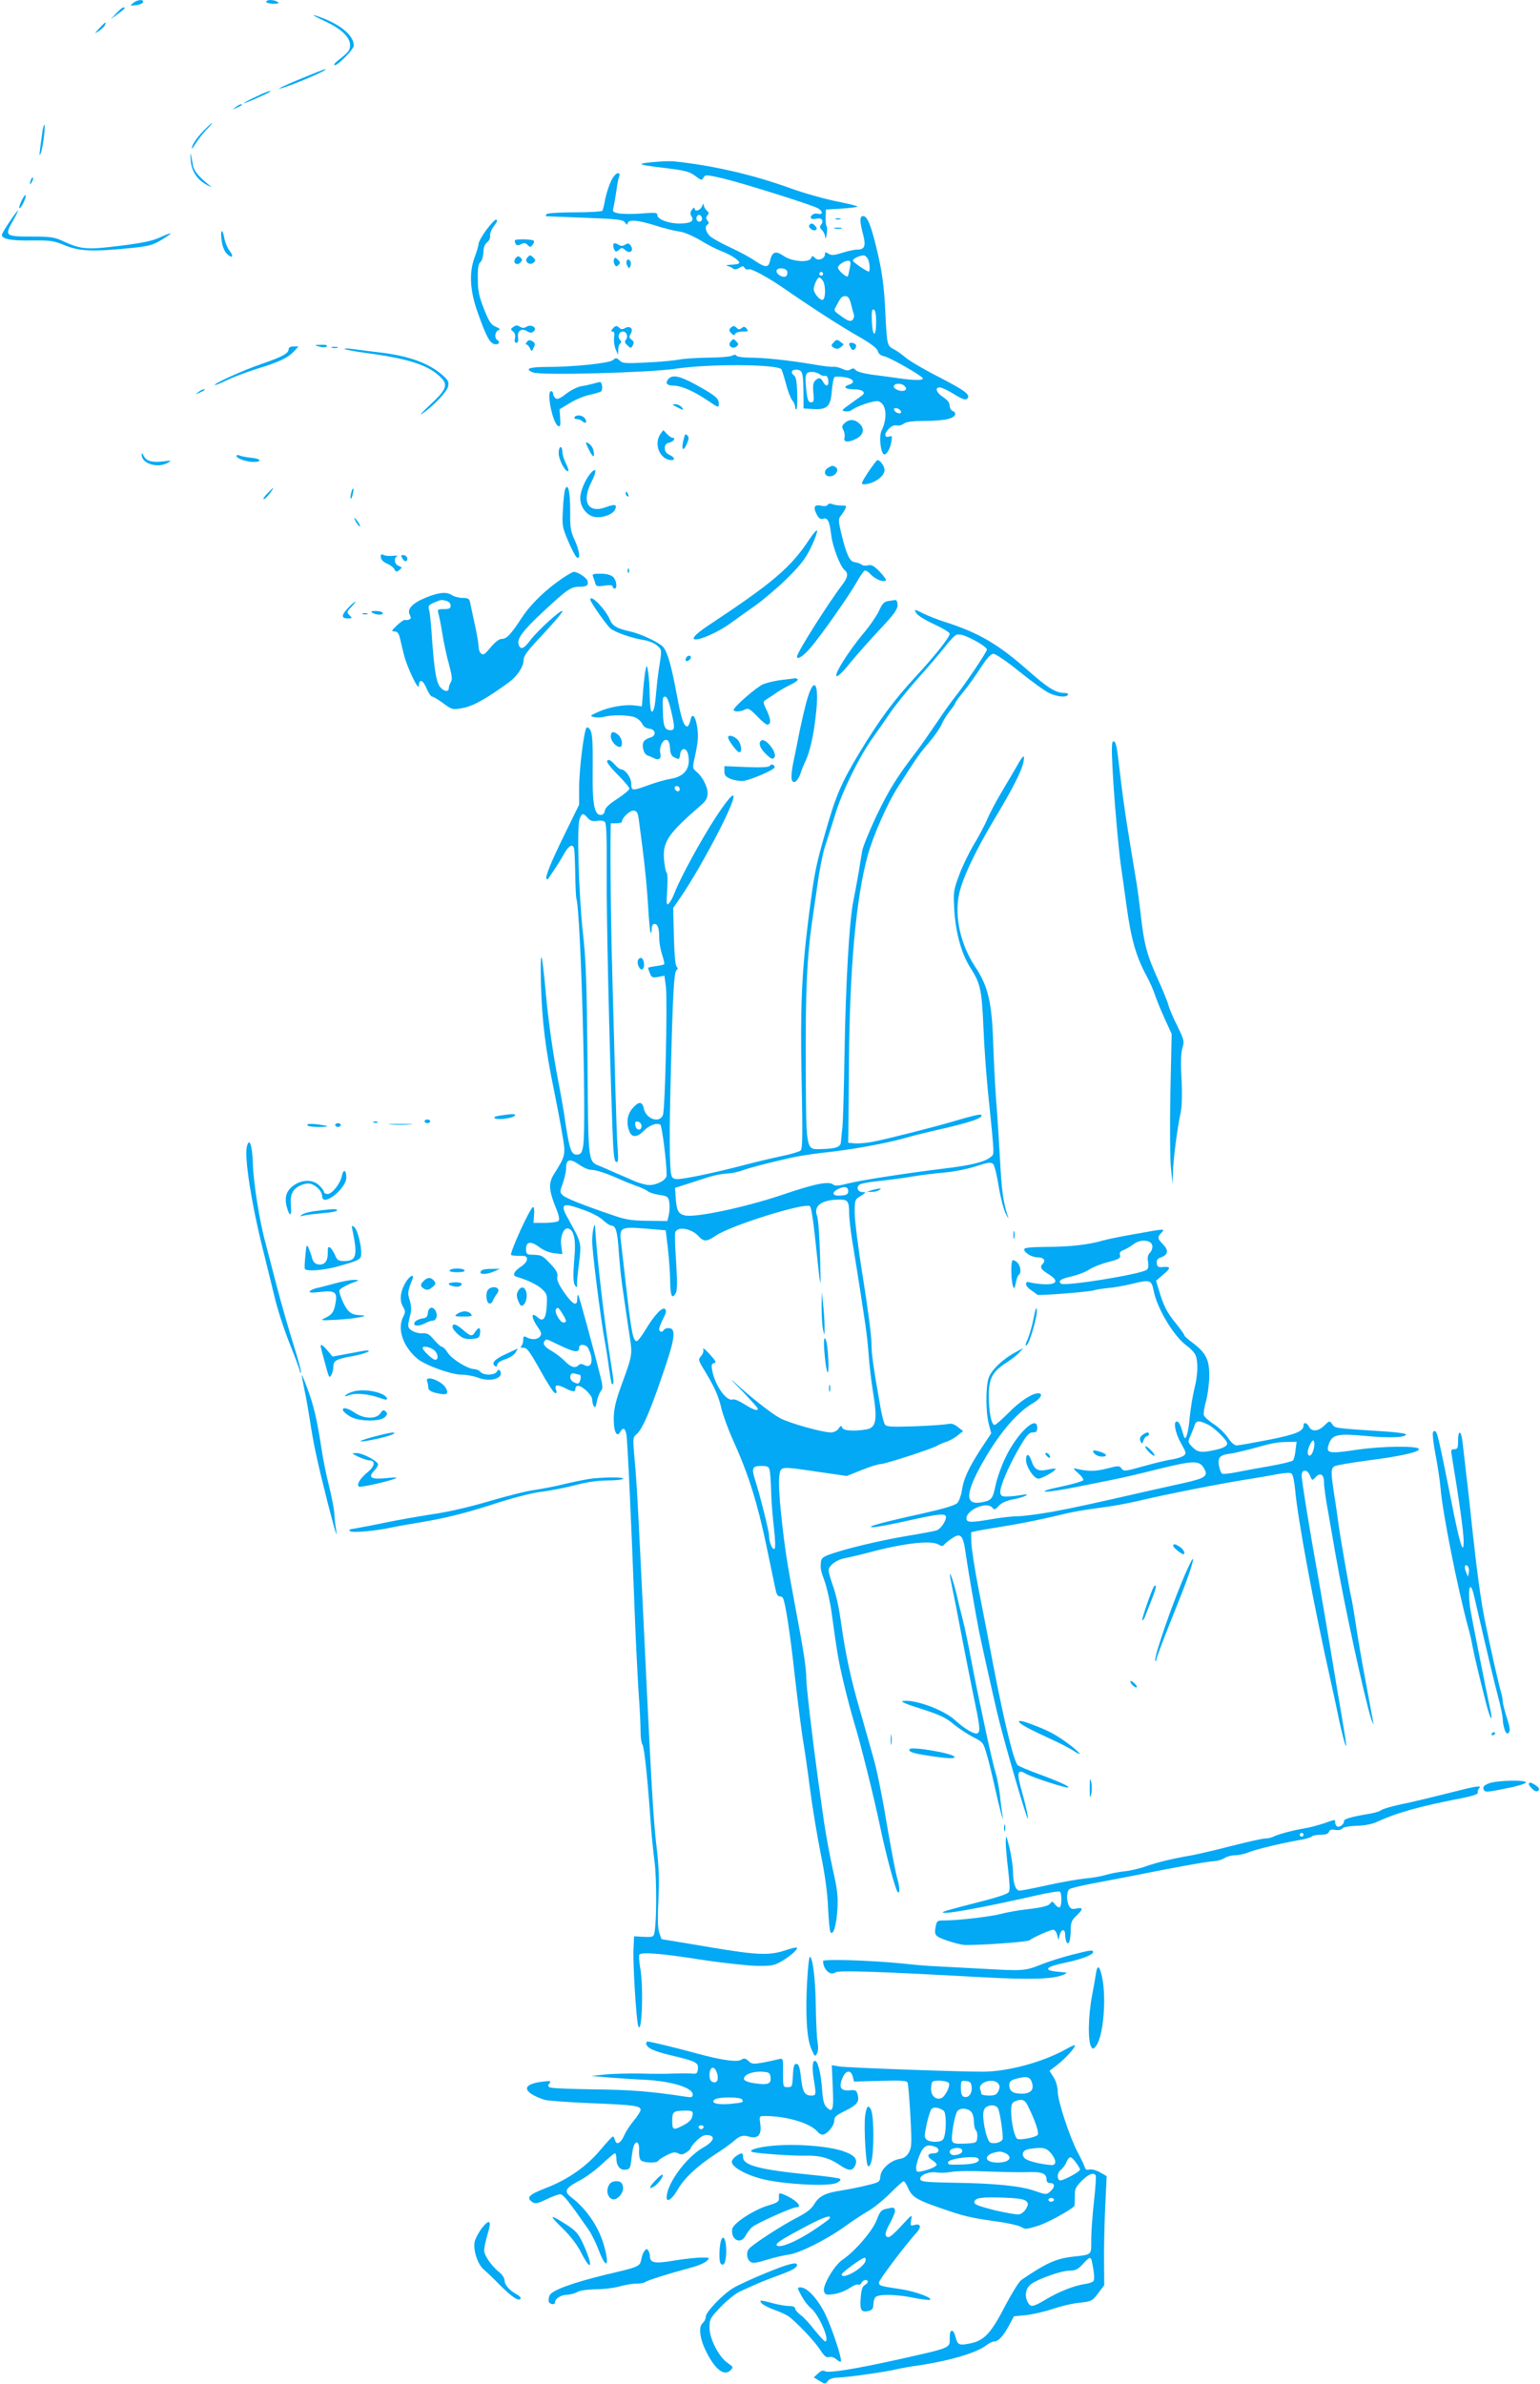 <?xml version="1.0" standalone="no"?>
<!DOCTYPE svg PUBLIC "-//W3C//DTD SVG 20010904//EN"
 "http://www.w3.org/TR/2001/REC-SVG-20010904/DTD/svg10.dtd">
<svg version="1.0" xmlns="http://www.w3.org/2000/svg"
 width="827pt" height="1280pt" viewBox="0 0 827 1280"
 preserveAspectRatio="xMidYMid meet">
<g transform="translate(0,1280) scale(0.1,-0.1)"
fill="#03a9f4" stroke="none">
<path d="M715 12784 c-19 -15 -18 -15 14 -12 19 2 36 9 39 16 5 17 -29 15 -53
-4z"/>
<path d="M1430 12790 c0 -5 17 -10 38 -10 27 0 33 3 22 10 -20 13 -60 13 -60
0z"/>
<path d="M624 12728 l-29 -31 38 28 c38 28 44 35 29 35 -5 0 -21 -14 -38 -32z"/>
<path d="M1745 12686 c87 -40 135 -86 135 -128 0 -29 -7 -37 -70 -87 -14 -11
-19 -20 -12 -21 18 0 102 86 102 105 0 50 -62 106 -160 145 -77 30 -74 23 5
-14z"/>
<path d="M534 12649 c-29 -32 -29 -32 -2 -15 14 10 29 24 32 32 8 20 3 18 -30
-17z"/>
<path d="M1605 12373 c-71 -29 -119 -52 -105 -49 50 9 282 108 245 104 -5 0
-68 -25 -140 -55z"/>
<path d="M1373 12280 c-35 -16 -63 -31 -63 -34 0 -4 128 51 139 61 15 12 -23
-1 -76 -27z"/>
<path d="M1264 12224 c-18 -14 -18 -14 6 -3 31 14 36 19 24 19 -6 0 -19 -7
-30 -16z"/>
<path d="M1093 12098 c-39 -41 -63 -77 -63 -95 0 -4 9 8 21 27 12 19 37 52 57
73 20 20 34 37 31 37 -3 0 -23 -19 -46 -42z"/>
<path d="M227 12088 c-17 -124 -18 -133 -8 -110 11 25 27 152 19 152 -3 0 -8
-19 -11 -42z"/>
<path d="M1024 11943 c3 -60 33 -107 87 -136 25 -13 29 -14 14 -2 -57 45 -85
79 -89 108 -12 73 -15 79 -12 30z"/>
<path d="M3550 11933 c-141 -10 -139 -16 6 -33 124 -15 146 -21 177 -44 33
-25 36 -26 45 -9 10 16 15 16 109 -6 107 -26 448 -133 501 -157 33 -16 34 -40
1 -31 -19 5 -44 -15 -32 -26 3 -4 16 -4 28 -1 27 7 41 -11 25 -31 -9 -11 -9
-18 4 -30 9 -9 17 -26 17 -38 1 -13 4 -8 8 13 4 19 4 40 0 45 -4 6 -6 28 -5
50 l1 40 82 5 c45 3 84 7 87 11 3 3 -47 15 -112 28 -64 13 -178 45 -252 72
-200 72 -414 121 -615 142 -16 2 -50 2 -75 0z"/>
<path d="M3281 11827 c-11 -23 -25 -67 -31 -96 -5 -29 -12 -57 -15 -62 -4 -5
-71 -9 -150 -9 -85 0 -146 -4 -150 -10 -3 -5 -5 -10 -3 -11 2 0 95 -4 207 -8
181 -7 206 -10 218 -26 7 -11 13 -14 13 -7 0 25 49 22 141 -6 51 -17 113 -32
137 -35 25 -3 70 -22 111 -46 37 -23 88 -49 112 -58 51 -19 99 -50 99 -64 0
-5 -19 -10 -42 -10 -24 -1 -34 -4 -23 -6 11 -3 25 -9 32 -15 7 -6 19 -5 33 4
17 11 22 11 29 -1 5 -7 14 -10 20 -7 12 8 106 -43 201 -109 140 -97 295 -197
390 -251 68 -39 100 -64 104 -79 4 -15 16 -24 35 -28 30 -6 195 -100 206 -117
8 -13 -46 -13 -133 0 -37 5 -101 14 -142 19 -42 6 -79 16 -85 24 -7 10 -14 11
-27 4 -12 -8 -24 -7 -45 3 -15 7 -37 12 -47 11 -11 -2 -61 4 -110 13 -131 22
-263 36 -339 36 -36 0 -69 5 -72 10 -4 7 -12 7 -25 0 -10 -5 -67 -10 -127 -10
-59 -1 -128 -5 -153 -10 -25 -5 -104 -13 -175 -16 -117 -6 -133 -5 -148 11
-16 15 -20 16 -35 2 -20 -17 -209 -37 -356 -37 -96 0 -122 -11 -72 -30 44 -16
625 -1 769 21 174 26 535 24 563 -3 3 -4 14 -39 25 -79 10 -40 26 -80 34 -89
8 -9 15 -25 15 -35 0 -10 3 -15 7 -11 4 4 6 43 4 88 -2 63 -6 85 -19 94 -22
17 -5 35 26 28 23 -7 26 -20 27 -153 l0 -54 52 -3 c76 -4 94 14 100 99 3 37
10 70 15 73 5 3 29 3 54 -1 47 -7 60 -29 24 -40 -35 -11 -22 -25 24 -25 48 0
69 -16 44 -34 -9 -6 -38 -27 -64 -46 -44 -31 -47 -35 -26 -38 13 -2 28 1 35 6
25 21 122 53 143 48 44 -11 52 -89 18 -158 -13 -26 -7 -109 10 -125 12 -12 34
21 42 61 6 34 5 38 -9 33 -27 -10 -31 13 -6 39 15 16 31 23 44 20 11 -3 29 2
39 10 14 10 47 14 110 14 50 0 108 5 129 11 38 10 49 32 22 43 -8 3 -15 16
-15 28 0 15 -12 31 -35 46 -37 24 -47 52 -18 52 10 0 44 -16 76 -36 44 -27 62
-33 70 -25 21 21 -5 41 -151 117 -79 40 -159 87 -178 104 -19 16 -48 37 -64
45 -36 18 -37 25 -45 185 -7 156 -18 236 -51 370 -29 118 -48 160 -69 160 -19
0 -19 -29 0 -99 16 -62 9 -81 -33 -81 -14 0 -50 -8 -79 -17 -44 -14 -58 -15
-74 -5 -16 10 -19 10 -19 -3 0 -24 -36 -38 -53 -20 -13 13 -16 13 -21 0 -10
-27 -103 -20 -148 11 -43 30 -62 23 -73 -27 -8 -37 -25 -37 -81 1 -24 17 -83
49 -131 71 -49 22 -98 50 -110 61 -24 23 -30 52 -13 63 8 5 7 11 -1 21 -8 10
-9 17 0 28 9 10 8 16 -4 26 -8 7 -15 20 -16 29 0 11 -3 9 -9 -6 -10 -24 -40
-32 -40 -11 0 6 -6 3 -14 -7 -10 -15 -11 -23 -2 -37 15 -26 -6 -38 -67 -38
-57 0 -117 23 -117 45 0 14 -11 15 -84 9 -46 -4 -101 -3 -121 0 -34 7 -37 9
-30 34 3 15 10 54 15 87 4 33 11 68 15 78 5 12 2 17 -8 17 -8 0 -25 -19 -36
-43z m489 -203 c0 -8 -7 -14 -15 -14 -15 0 -21 21 -9 33 10 9 24 -2 24 -19z
m890 -213 c12 -23 14 -74 3 -69 -30 14 -83 52 -83 59 0 10 35 27 57 28 7 1 17
-8 23 -18z m-96 -48 c-4 -21 -9 -42 -11 -46 -6 -10 -53 32 -53 46 0 14 32 36
53 37 15 0 17 -6 11 -37z m-337 -19 c3 -8 1 -20 -5 -26 -13 -13 -52 7 -52 27
0 20 49 19 57 -1z m193 -14 c0 -5 -4 -10 -10 -10 -5 0 -10 5 -10 10 0 6 5 10
10 10 6 0 10 -4 10 -10z m0 -39 c16 -30 13 -101 -4 -101 -16 0 -46 37 -46 57
0 21 19 63 29 63 6 0 15 -9 21 -19z m150 -123 c6 -24 13 -50 16 -59 2 -9 -2
-21 -9 -28 -11 -8 -23 -4 -56 19 -47 34 -45 30 -28 61 22 43 28 49 47 49 14 0
22 -11 30 -42z m135 -96 c0 -85 -19 -84 -23 1 -2 53 0 68 10 65 9 -3 13 -25
13 -66z m-299 -284 c7 -5 18 -7 25 -6 9 2 15 -8 17 -24 4 -33 -13 -37 -28 -8
-13 24 -23 25 -43 6 -10 -10 -13 -29 -9 -65 4 -42 2 -51 -12 -51 -17 0 -23 19
-29 98 -3 39 0 55 11 61 16 9 50 4 68 -11z m453 -62 c9 -10 9 -16 1 -21 -17
-11 -60 4 -60 20 0 19 44 20 59 1z m-21 -134 c3 -9 -2 -13 -14 -10 -9 1 -19 9
-22 16 -3 9 2 13 14 10 9 -1 19 -9 22 -16z"/>
<path d="M166 11835 c-9 -26 -7 -32 5 -12 6 10 9 21 6 23 -2 3 -7 -2 -11 -11z"/>
<path d="M117 11725 c-10 -21 -16 -40 -13 -42 7 -7 38 56 34 68 -2 6 -11 -6
-21 -26z"/>
<path d="M51 11609 c-23 -34 -41 -65 -41 -70 0 -22 50 -32 158 -30 103 1 119
-1 180 -26 77 -32 153 -35 351 -15 100 10 121 16 168 44 29 17 51 33 49 35 -2
2 -28 -8 -58 -22 -41 -19 -96 -30 -217 -45 -177 -22 -207 -19 -306 27 -43 20
-66 23 -168 23 -139 0 -144 4 -97 85 17 30 29 55 27 55 -3 0 -24 -28 -46 -61z"/>
<path d="M4488 11623 c6 -2 18 -2 25 0 6 3 1 5 -13 5 -14 0 -19 -2 -12 -5z"/>
<path d="M2611 11565 c-22 -31 -41 -64 -41 -73 0 -9 -9 -41 -20 -70 -32 -84
-27 -180 14 -296 48 -136 67 -170 94 -174 22 -3 30 12 12 23 -16 10 -12 45 6
52 12 5 9 9 -14 19 -25 10 -36 27 -63 96 -27 68 -33 97 -33 161 -1 58 3 82 14
90 8 7 15 29 16 51 0 26 7 45 20 55 11 9 18 24 16 35 -2 10 5 31 17 47 23 31
26 39 12 39 -4 0 -27 -25 -50 -55z"/>
<path d="M4346 11591 c-8 -12 21 -34 34 -26 8 5 8 11 -1 21 -13 16 -25 18 -33
5z"/>
<path d="M4483 11573 c9 -2 25 -2 35 0 9 3 1 5 -18 5 -19 0 -27 -2 -17 -5z"/>
<path d="M1190 11510 c4 -32 15 -59 28 -72 29 -29 40 -16 14 17 -11 14 -23 43
-27 65 -10 58 -23 49 -15 -10z"/>
<path d="M2765 11510 c-2 -3 0 -12 4 -19 7 -10 13 -10 29 -2 16 8 24 8 35 -4
13 -13 17 -13 27 1 7 8 10 18 6 22 -9 8 -96 10 -101 2z"/>
<path d="M3295 11491 c-6 -11 4 -41 14 -41 4 0 12 5 19 12 9 9 16 8 30 -5 24
-22 47 -4 30 23 -9 14 -15 16 -30 7 -14 -9 -23 -9 -38 0 -10 7 -22 9 -25 4z"/>
<path d="M2769 11414 c-18 -22 5 -44 25 -24 12 13 12 17 1 27 -10 10 -16 9
-26 -3z"/>
<path d="M2831 11416 c-17 -20 13 -44 34 -26 12 10 12 14 0 26 -17 17 -20 17
-34 0z"/>
<path d="M3297 11407 c-3 -7 -1 -20 4 -28 6 -11 11 -11 21 -1 10 10 9 15 -4
28 -13 13 -16 13 -21 1z"/>
<path d="M3366 11401 c-4 -6 -3 -19 3 -28 9 -17 10 -17 17 0 8 21 -10 45 -20
28z"/>
<path d="M2757 11045 c-16 -11 -16 -14 -1 -25 10 -9 13 -22 9 -37 -3 -15 -1
-23 8 -23 9 0 12 9 9 30 -5 35 19 50 50 31 15 -9 23 -9 34 0 22 18 -13 41 -38
25 -13 -8 -23 -8 -36 0 -14 9 -22 9 -35 -1z"/>
<path d="M3290 11035 c-10 -12 -10 -15 0 -15 9 0 11 -10 8 -32 -3 -18 1 -46 8
-63 l13 -30 1 27 c0 15 5 30 10 33 8 5 7 11 -1 21 -14 17 -5 44 16 44 20 0 30
-27 16 -44 -8 -10 -6 -17 8 -30 18 -17 20 -17 29 0 8 14 6 21 -6 30 -14 10
-15 16 -5 32 16 27 -2 45 -30 31 -13 -8 -22 -8 -30 0 -15 15 -22 14 -37 -4z"/>
<path d="M3923 11039 c-9 -9 -8 -16 4 -28 12 -12 17 -13 21 -3 2 6 20 12 39
12 31 0 34 2 23 15 -10 12 -16 13 -27 4 -10 -9 -17 -9 -25 -1 -15 15 -21 15
-35 1z"/>
<path d="M2830 10965 c-7 -8 -8 -15 -3 -15 6 0 14 -9 19 -20 9 -19 9 -19 20 4
9 19 8 25 -7 34 -13 8 -20 8 -29 -3z"/>
<path d="M3923 10965 c-18 -20 11 -43 32 -25 12 10 12 14 0 26 -16 17 -17 17
-32 -1z"/>
<path d="M4477 10962 c-15 -16 -15 -19 1 -29 14 -8 23 -7 37 3 10 8 17 15 14
17 -2 1 -11 8 -20 15 -13 10 -19 9 -32 -6z"/>
<path d="M4560 10953 c0 -5 5 -15 10 -23 7 -11 12 -12 21 -3 6 6 8 16 5 22 -8
12 -36 15 -36 4z"/>
<path d="M1715 10939 c18 -5 33 -5 39 1 7 7 -4 10 -29 9 -40 -1 -40 -1 -10
-10z"/>
<path d="M1550 10925 c0 -22 -35 -41 -146 -79 -102 -35 -258 -106 -250 -113 2
-2 30 9 62 25 33 16 106 44 164 62 123 38 166 59 199 94 l24 26 -26 0 c-17 0
-27 -5 -27 -15z"/>
<path d="M1783 10933 c9 -2 23 -2 30 0 6 3 -1 5 -18 5 -16 0 -22 -2 -12 -5z"/>
<path d="M1851 10926 c3 -3 55 -13 115 -21 230 -31 335 -65 401 -131 40 -40
31 -65 -54 -144 -43 -40 -64 -63 -47 -52 59 40 133 117 140 146 6 26 2 34 -32
64 -74 64 -183 103 -344 121 -47 6 -107 13 -135 17 -27 4 -47 4 -44 0z"/>
<path d="M3592 10768 c-22 -22 -13 -38 22 -38 44 0 110 -29 186 -80 59 -40 60
-41 60 -16 0 28 -20 44 -131 105 -78 42 -116 50 -137 29z"/>
<path d="M3185 10740 c-16 -4 -46 -11 -66 -14 -20 -4 -56 -22 -80 -41 -32 -25
-47 -31 -56 -23 -7 6 -13 17 -13 24 0 8 -4 14 -10 14 -28 0 9 -178 39 -188 10
-3 12 8 9 44 l-3 47 55 33 c30 19 77 38 105 44 27 6 55 14 62 18 12 8 7 53 -6
51 -3 0 -19 -4 -36 -9z"/>
<path d="M1064 10694 c-18 -14 -18 -14 6 -3 31 14 36 19 24 19 -6 0 -19 -7
-30 -16z"/>
<path d="M3634 10615 c36 -19 42 -19 26 0 -7 8 -22 15 -34 15 -18 0 -17 -2 8
-15z"/>
<path d="M3085 10560 c-3 -5 2 -10 12 -10 11 0 24 -5 31 -12 17 -17 28 -2 12
17 -14 17 -46 20 -55 5z"/>
<path d="M4540 10532 c-19 -16 -21 -21 -11 -41 7 -12 9 -31 6 -41 -8 -25 22
-27 64 -5 35 18 45 49 23 74 -26 29 -56 34 -82 13z"/>
<path d="M3546 10469 c-37 -54 -1 -139 60 -139 22 0 16 16 -11 28 -17 8 -25
20 -25 36 0 17 7 26 25 30 24 6 36 26 15 26 -5 0 -18 9 -29 21 l-19 20 -16
-22z"/>
<path d="M3676 10459 c-21 -67 -10 -97 14 -38 10 22 10 33 2 41 -8 8 -13 8
-16 -3z"/>
<path d="M3163 10385 c22 -45 34 -45 23 0 -3 13 -15 29 -26 35 -18 10 -18 8 3
-35z"/>
<path d="M3000 10368 c0 -35 33 -98 50 -98 6 0 1 18 -10 40 -11 21 -20 51 -20
65 0 14 -4 25 -10 25 -5 0 -10 -15 -10 -32z"/>
<path d="M761 10359 c-2 -47 85 -75 139 -44 24 14 23 14 -22 8 -61 -7 -92 1
-106 29 -7 16 -11 18 -11 7z"/>
<path d="M1270 10352 c0 -13 54 -32 91 -32 48 0 41 18 -9 22 -26 3 -55 8 -64
12 -11 5 -18 4 -18 -2z"/>
<path d="M4662 10265 c-37 -57 -40 -65 -23 -65 50 0 111 42 111 76 0 21 -23
54 -38 54 -4 0 -26 -30 -50 -65z"/>
<path d="M4448 10289 c-34 -19 -16 -56 21 -44 24 7 36 36 19 47 -16 10 -19 10
-40 -3z"/>
<path d="M3177 10265 c-29 -29 -60 -97 -61 -137 -1 -44 28 -88 68 -101 37 -12
102 7 117 34 16 31 3 35 -48 16 -94 -35 -131 28 -78 133 29 56 29 83 2 55z"/>
<path d="M3035 10174 c-4 -11 -10 -59 -12 -109 -5 -85 -4 -94 27 -167 18 -43
39 -83 46 -89 23 -19 17 34 -11 94 -21 46 -24 68 -23 154 0 103 -11 154 -27
117z"/>
<path d="M1435 10150 c-16 -16 -24 -30 -19 -30 6 0 20 14 32 30 13 17 21 30
19 30 -2 0 -16 -13 -32 -30z"/>
<path d="M1886 10154 c-4 -14 -5 -28 -3 -31 3 -2 8 8 11 23 4 14 5 28 3 31 -3
2 -8 -8 -11 -23z"/>
<path d="M3360 10151 c0 -6 4 -13 10 -16 6 -3 7 1 4 9 -7 18 -14 21 -14 7z"/>
<path d="M4445 10090 c-4 -7 -18 -9 -35 -5 -36 8 -45 -7 -25 -45 12 -23 21
-29 35 -25 25 8 35 -14 44 -89 7 -61 48 -167 72 -187 20 -16 17 -38 -9 -73
-82 -108 -247 -369 -247 -391 0 -20 35 3 73 48 60 70 206 279 246 349 18 32
37 60 43 64 5 4 21 -5 34 -20 25 -26 69 -44 81 -32 4 3 -11 24 -33 47 -30 31
-44 39 -62 34 -13 -3 -29 -2 -35 4 -7 5 -23 11 -37 13 -28 3 -46 44 -74 162
-14 59 -14 71 -2 85 7 9 18 25 24 37 10 19 8 20 -21 20 -18 0 -39 4 -48 8 -10
4 -20 3 -24 -4z"/>
<path d="M1910 10001 c5 -11 15 -23 21 -27 6 -3 3 5 -6 20 -20 30 -30 35 -15
7z"/>
<path d="M4346 9904 c-98 -149 -193 -231 -541 -461 -77 -51 -101 -81 -60 -75
39 6 121 45 175 84 30 22 93 67 140 100 47 34 124 100 172 148 69 69 95 103
124 163 20 42 34 81 32 88 -2 6 -21 -15 -42 -47z"/>
<path d="M2045 9808 c1 -12 13 -25 32 -33 17 -7 36 -21 41 -31 9 -16 12 -16
27 -4 16 13 15 14 -4 22 -23 8 -28 43 -8 52 6 3 -4 4 -23 2 -19 -2 -42 0 -51
5 -12 6 -15 3 -14 -13z"/>
<path d="M2162 9800 c7 -11 16 -16 21 -11 12 12 0 31 -19 31 -12 0 -12 -3 -2
-20z"/>
<path d="M3371 9734 c0 -11 3 -14 6 -6 3 7 2 16 -1 19 -3 4 -6 -2 -5 -13z"/>
<path d="M3021 9696 c-90 -61 -171 -139 -218 -211 -61 -93 -82 -115 -109 -115
-14 0 -35 -17 -59 -45 -30 -37 -40 -44 -51 -34 -8 6 -14 23 -14 38 0 14 -9 69
-21 121 -11 52 -22 105 -25 118 -4 18 -11 22 -40 22 -19 0 -46 7 -59 16 -29
19 -74 13 -147 -18 -64 -27 -93 -60 -78 -87 8 -17 8 -22 -3 -27 -8 -3 -18 -4
-23 -2 -5 1 -24 -12 -43 -30 -29 -28 -31 -32 -12 -32 15 0 22 -9 29 -37 5 -21
14 -60 21 -87 15 -64 79 -198 80 -169 2 40 21 35 41 -11 10 -25 24 -46 31 -46
6 0 33 -16 60 -36 48 -35 49 -35 105 -25 54 10 128 51 247 138 46 34 80 86 79
122 0 20 23 51 104 136 57 61 104 116 104 123 0 18 -131 -101 -172 -155 -35
-47 -53 -54 -63 -23 -10 31 23 75 136 180 126 117 145 130 191 130 40 0 51 9
42 34 -6 16 -53 46 -72 46 -6 0 -33 -15 -61 -34z m-623 -122 c13 -4 22 -14 22
-25 0 -15 -7 -19 -36 -19 -33 0 -36 -2 -30 -22 4 -13 14 -63 22 -113 8 -49 24
-124 36 -165 15 -57 18 -78 9 -92 -6 -10 -11 -25 -11 -33 0 -21 -24 -19 -45 5
-22 24 -33 91 -45 260 -4 69 -11 137 -15 152 -7 25 -4 30 26 43 40 17 38 16
67 9z"/>
<path d="M3185 9703 c4 -10 10 -26 12 -36 5 -15 12 -17 49 -11 30 4 44 3 44
-5 0 -6 5 -11 10 -11 17 0 11 46 -8 63 -12 11 -36 17 -66 17 -42 0 -47 -2 -41
-17z"/>
<path d="M3170 9581 c0 -13 83 -131 107 -154 24 -21 116 -53 179 -63 25 -3 58
-17 72 -29 26 -23 26 -23 15 -96 -7 -41 -15 -105 -18 -144 -8 -90 -13 -115
-25 -115 -6 0 -10 36 -11 83 0 45 -4 102 -8 127 -6 39 -8 41 -13 20 -4 -14
-10 -65 -14 -113 l-7 -89 -41 5 c-54 6 -136 -9 -194 -35 -44 -20 -46 -21 -22
-28 14 -3 38 -3 55 2 42 11 126 10 162 -2 17 -6 35 -22 41 -35 7 -15 21 -25
39 -27 36 -4 39 -39 4 -48 -13 -3 -29 -13 -34 -21 -13 -22 0 -69 21 -75 9 -3
25 -10 35 -15 25 -13 40 -1 33 27 -8 30 13 76 33 72 11 -2 17 -16 19 -44 2
-32 8 -44 27 -52 22 -10 24 -9 27 16 4 39 34 41 43 3 16 -73 -17 -120 -93
-132 -26 -4 -78 -19 -117 -33 -90 -33 -95 -33 -95 7 0 33 -33 77 -56 77 -6 0
-20 11 -32 25 -12 14 -26 25 -32 25 -22 0 -7 -24 50 -82 33 -33 60 -65 60 -72
0 -7 -29 -31 -64 -54 -44 -28 -66 -49 -68 -64 -2 -15 -10 -23 -22 -23 -35 0
-46 60 -43 253 1 132 -2 183 -12 201 -7 13 -17 19 -21 15 -14 -15 -40 -225
-40 -322 l0 -92 -75 -153 c-77 -157 -109 -236 -100 -245 3 -3 6 -3 8 -1 1 2
16 24 33 49 17 25 41 64 54 88 24 42 44 53 52 30 3 -7 6 -69 7 -136 1 -68 4
-129 6 -135 24 -71 55 -1204 37 -1327 -6 -35 -11 -46 -28 -48 -34 -5 -44 19
-65 154 -10 71 -28 174 -39 229 -29 148 -57 343 -70 495 -21 228 -30 241 -25
35 6 -196 23 -342 71 -573 14 -70 34 -173 43 -229 20 -114 19 -116 -45 -218
-29 -47 -27 -85 11 -179 17 -41 21 -64 14 -71 -5 -5 -38 -10 -72 -10 l-62 0 3
43 c2 23 0 42 -5 42 -15 0 -128 -248 -118 -258 2 -2 22 -4 45 -4 33 1 40 -3
40 -19 0 -11 -15 -28 -35 -41 -35 -23 -45 -46 -22 -52 60 -18 111 -42 137 -66
28 -26 29 -32 26 -90 -3 -67 -19 -89 -47 -64 -37 34 -39 5 -3 -48 22 -31 24
-40 14 -53 -14 -17 -43 -19 -71 -5 -16 9 -19 7 -19 -13 0 -12 -5 -28 -10 -33
-7 -7 -4 -10 12 -10 18 1 33 -20 88 -118 36 -66 72 -122 80 -124 9 -3 11 1 7
13 -12 30 3 35 43 15 47 -24 60 -25 60 -5 0 8 6 15 14 15 24 0 76 -50 76 -73
0 -12 4 -28 9 -36 7 -11 11 -4 16 25 4 21 14 46 21 55 12 14 12 26 -3 85 -33
133 -113 428 -118 432 -3 3 -5 -7 -5 -21 0 -43 -24 -32 -70 34 -30 44 -41 67
-37 85 3 20 -5 35 -38 70 -43 45 -47 47 -100 48 -26 1 -30 5 -30 31 0 40 26
44 72 9 21 -16 53 -29 79 -32 l44 -5 -6 46 c-7 52 15 101 40 91 29 -11 39 -61
31 -152 -9 -106 -7 -144 6 -157 7 -7 10 -5 8 5 -2 8 3 61 10 116 14 113 15
110 -59 243 -45 80 -31 88 88 44 41 -14 87 -39 102 -55 16 -15 36 -28 44 -28
23 0 32 -32 39 -141 4 -52 11 -129 17 -170 6 -41 15 -103 20 -139 5 -36 14
-96 20 -135 17 -105 16 -110 -35 -250 -38 -103 -48 -144 -49 -197 -1 -73 16
-109 35 -75 15 26 26 21 33 -15 6 -34 26 -460 45 -968 6 -157 16 -349 21 -426
6 -78 10 -169 10 -201 0 -32 5 -64 10 -69 10 -10 30 -208 45 -429 4 -55 13
-145 20 -200 12 -92 12 -321 -1 -383 -4 -20 -9 -22 -57 -20 l-52 3 -3 -70 c-4
-77 15 -378 25 -410 20 -61 30 210 11 311 -6 35 -8 67 -4 71 14 14 117 6 326
-27 118 -18 256 -33 305 -34 81 -1 94 2 136 27 47 28 86 64 78 71 -3 3 -31 -4
-63 -15 -86 -28 -152 -25 -396 16 -52 9 -133 22 -180 30 -47 8 -86 14 -87 15
-1 0 -7 16 -13 35 -8 23 -9 79 -4 177 5 105 2 178 -9 273 -16 132 -25 276 -53
845 -8 173 -19 398 -24 500 -5 102 -14 284 -20 405 -6 121 -15 273 -22 339
-10 114 -10 119 9 135 34 27 81 139 163 386 46 139 49 185 10 185 -10 0 -22
-4 -25 -10 -9 -15 -25 -12 -25 5 0 8 10 33 21 55 16 30 19 44 11 52 -14 14
-56 -29 -105 -110 -20 -34 -42 -62 -47 -62 -20 0 -29 46 -55 270 -14 124 -28
246 -31 271 -8 69 3 74 134 63 l107 -9 12 -100 c6 -55 12 -135 12 -177 1 -78
11 -96 31 -58 7 13 7 64 1 165 -6 80 -8 152 -5 159 13 35 89 21 128 -23 25
-28 43 -27 91 6 81 55 482 180 505 157 6 -6 17 -73 25 -150 35 -326 34 -321
29 -119 -3 105 -10 202 -16 217 -21 55 25 88 122 88 43 0 50 -10 50 -74 0 -23
7 -85 15 -137 15 -92 25 -153 45 -281 5 -35 16 -106 24 -158 8 -52 18 -135 21
-185 3 -49 14 -141 24 -203 24 -147 16 -187 -37 -196 -68 -11 -122 -7 -129 9
-5 13 -8 13 -20 -5 -8 -12 -25 -20 -42 -20 -45 0 -223 50 -273 77 -46 25 -162
116 -248 196 -25 23 -6 1 43 -48 48 -50 87 -94 87 -98 0 -14 -24 -6 -72 24
-26 17 -54 29 -62 26 -34 -13 -96 74 -111 155 -6 29 -4 37 10 40 14 2 9 12
-24 48 -22 25 -38 37 -35 27 4 -10 -1 -26 -11 -37 -16 -18 -16 -22 18 -77 56
-93 75 -136 91 -204 8 -35 37 -114 65 -176 81 -179 129 -333 177 -563 25 -118
47 -227 51 -242 3 -16 11 -28 19 -28 7 0 15 -3 18 -8 13 -21 39 -187 65 -426
17 -147 37 -304 45 -349 8 -45 24 -158 36 -252 12 -93 38 -249 57 -345 24
-117 37 -215 40 -295 3 -66 9 -124 13 -129 16 -16 31 36 37 122 4 73 0 109
-26 222 -16 74 -37 187 -46 250 -9 63 -23 162 -31 220 -29 210 -64 506 -64
547 0 53 -13 142 -51 343 -55 293 -64 352 -85 548 -9 84 -13 173 -9 197 8 55
0 54 211 23 l151 -22 80 32 c44 18 90 32 102 32 24 0 289 86 306 100 6 4 26
13 45 19 19 6 48 22 63 35 l29 23 -28 22 c-20 16 -36 21 -54 16 -14 -3 -93 -9
-175 -12 -120 -4 -153 -3 -162 8 -6 8 -16 46 -23 84 -42 238 -50 297 -50 355
0 36 -20 191 -45 345 -25 154 -45 313 -45 353 0 71 1 73 33 92 27 17 29 20 11
20 -27 0 -38 24 -19 40 8 6 56 15 107 20 51 5 131 16 178 24 47 8 123 17 170
21 47 4 122 18 168 33 72 23 84 24 96 12 7 -8 20 -61 29 -118 9 -57 26 -122
37 -145 11 -23 17 -33 14 -22 -27 81 -35 144 -44 315 -6 107 -15 251 -21 320
-5 69 -12 199 -15 290 -7 230 -27 315 -99 423 -75 114 -109 261 -86 380 15 82
86 234 189 406 96 159 149 262 158 310 9 44 -1 39 -32 -16 -15 -27 -53 -91
-84 -143 -31 -52 -67 -120 -79 -150 -13 -30 -45 -91 -72 -135 -26 -44 -62
-118 -79 -165 -30 -82 -31 -89 -25 -190 8 -120 38 -230 86 -305 54 -85 61
-116 70 -315 4 -102 15 -257 24 -345 38 -375 36 -338 13 -358 -30 -25 -106
-44 -253 -61 -202 -25 -444 -62 -513 -80 -50 -13 -67 -14 -78 -5 -24 19 -99 4
-275 -56 -196 -66 -462 -123 -521 -110 -35 8 -45 26 -49 94 l-4 54 60 19 c33
11 87 28 121 39 33 10 78 19 100 19 21 1 57 8 79 16 40 15 128 38 260 68 39 9
111 20 160 26 157 16 332 47 450 79 44 13 118 31 165 42 189 42 265 68 249 84
-6 5 -51 -6 -149 -35 -93 -28 -364 -97 -435 -110 -33 -6 -76 -10 -95 -8 l-35
3 1 50 c0 28 2 199 3 380 4 503 37 877 100 1110 29 106 105 280 163 370 104
163 117 181 168 240 28 33 58 76 66 95 8 19 28 52 44 72 17 20 30 40 30 44 0
4 19 30 43 59 23 28 65 86 92 128 35 54 56 77 70 77 12 0 75 -43 140 -96 66
-53 138 -105 160 -115 44 -20 90 -25 100 -9 4 6 -5 10 -20 10 -45 0 -90 28
-197 123 -158 139 -262 200 -443 258 -38 12 -92 33 -118 46 -48 24 -48 24 -37
2 7 -12 48 -38 96 -60 46 -21 84 -44 84 -51 0 -19 -77 -116 -185 -233 -116
-126 -193 -230 -296 -400 -101 -167 -130 -234 -187 -435 -53 -185 -60 -222
-92 -475 -35 -281 -43 -472 -35 -860 6 -298 5 -363 -6 -372 -8 -6 -50 -19 -94
-28 -44 -9 -138 -31 -210 -50 -157 -41 -320 -75 -357 -75 -21 0 -29 6 -33 23
-10 38 -11 239 -2 562 10 411 17 529 30 537 8 5 8 10 0 20 -7 8 -12 74 -14
163 l-4 150 42 61 c23 33 66 103 96 155 195 340 256 522 91 272 -78 -120 -188
-321 -220 -403 -9 -25 -24 -52 -32 -60 -13 -13 -14 -5 -9 72 3 48 2 90 -2 92
-5 3 -11 30 -14 61 -11 104 16 145 197 302 28 24 36 39 36 65 0 36 -29 91 -62
117 -20 17 -20 18 -2 99 13 63 15 94 8 139 -10 63 -28 80 -37 33 -4 -16 -11
-30 -16 -30 -19 0 -33 43 -57 173 -29 156 -49 225 -72 253 -20 24 -119 71
-178 84 -74 17 -94 29 -109 64 -24 56 -105 139 -105 107z m2082 -229 c26 -15
48 -32 48 -39 0 -13 -121 -192 -174 -258 -18 -22 -61 -83 -96 -135 -35 -52
-84 -122 -109 -155 -102 -133 -146 -203 -213 -342 -38 -80 -73 -166 -78 -191
-4 -26 -13 -81 -20 -122 -7 -41 -19 -104 -26 -140 -23 -102 -43 -452 -49 -835
-3 -192 -8 -370 -12 -395 -3 -25 -6 -56 -7 -70 -1 -28 -26 -37 -108 -39 -81
-2 -79 -15 -81 451 -2 385 6 572 33 763 6 39 19 131 30 206 10 75 28 165 39
200 12 35 37 116 57 179 37 122 126 303 198 405 24 33 66 94 94 135 28 41 97
127 154 191 57 63 122 140 146 171 24 31 51 59 60 61 22 4 53 -7 114 -41z
m-1649 -364 c22 -93 22 -108 -2 -108 -30 0 -39 20 -41 90 -3 85 -2 90 13 90 8
0 20 -28 30 -72z m47 -424 c0 -9 -5 -14 -12 -12 -18 6 -21 28 -4 28 9 0 16 -7
16 -16z m-219 -169 c29 -212 41 -329 49 -453 4 -79 11 -146 14 -150 3 -3 6 7
6 21 0 16 6 27 14 27 18 0 26 -22 26 -75 0 -25 7 -65 16 -91 8 -25 13 -48 11
-51 -3 -2 -24 -7 -46 -10 -23 -3 -41 -7 -41 -9 0 -1 4 -14 10 -29 9 -23 14
-25 44 -20 l34 7 8 -59 c9 -76 -4 -657 -16 -689 -18 -47 -92 -21 -103 36 -8
38 -28 38 -61 -1 -28 -33 -34 -78 -16 -123 13 -34 42 -33 77 3 29 30 70 45 89
33 9 -6 34 -203 34 -271 0 -25 -50 -53 -94 -53 -17 0 -53 10 -81 22 -27 12
-68 30 -90 39 -22 10 -59 26 -82 36 -78 33 -73 -7 -78 566 -4 423 -8 546 -25
694 -22 205 -33 563 -18 606 12 35 19 36 44 8 14 -16 27 -20 51 -16 19 4 36 1
42 -7 8 -9 10 -97 9 -262 -2 -224 14 -925 31 -1383 5 -136 9 -175 20 -179 11
-4 13 11 7 84 -3 49 -8 184 -11 299 -3 116 -10 365 -15 555 -9 306 -13 634
-11 818 l1 62 30 0 c17 0 30 4 30 9 0 21 44 62 64 59 17 -2 22 -12 27 -53z
m14 -1640 c0 -28 -29 -25 -33 3 -3 19 0 23 15 20 10 -2 18 -12 18 -23z m-331
-210 c20 -14 46 -25 58 -25 27 0 79 -17 143 -45 28 -13 73 -31 100 -41 28 -9
57 -23 65 -30 8 -7 36 -15 62 -19 42 -6 47 -10 52 -38 3 -18 2 -48 -2 -67 l-8
-35 -105 1 c-83 1 -119 6 -179 27 -166 56 -261 94 -278 110 -16 16 -16 20 1
66 9 27 17 62 17 78 0 51 19 56 74 18z m1441 -140 c0 -15 -8 -21 -34 -23 -47
-5 -60 12 -25 32 37 20 59 16 59 -9z m-1535 -657 c24 -39 25 -48 5 -48 -17 0
-49 56 -40 70 9 15 14 12 35 -22z m-7 -174 c75 -35 97 -37 97 -8 0 20 37 18
48 -3 33 -62 21 -114 -21 -91 -13 7 -22 7 -30 -1 -18 -18 -40 -12 -72 20 -16
17 -49 42 -72 56 -41 23 -52 41 -36 56 8 9 1 12 86 -29z m99 -154 c12 0 6 -42
-7 -47 -6 -2 -19 3 -30 10 -22 17 -13 52 11 43 9 -3 20 -6 26 -6z m1021 -512
c3 -13 7 -63 8 -113 1 -49 8 -137 15 -195 7 -62 9 -109 4 -114 -11 -11 -30 34
-30 69 0 23 -45 205 -75 300 -20 64 -15 75 34 75 32 0 40 -4 44 -22z"/>
<path d="M3426 7645 c-8 -22 13 -60 26 -47 12 12 7 54 -8 59 -6 2 -14 -3 -18
-12z"/>
<path d="M4769 9573 c-21 -3 -32 -15 -48 -51 -12 -26 -51 -84 -89 -128 -63
-77 -122 -166 -138 -206 -14 -39 18 -14 77 60 35 42 105 121 156 175 73 78 93
105 93 128 0 17 -5 28 -12 28 -7 -1 -25 -4 -39 -6z"/>
<path d="M1871 9538 c-38 -39 -40 -58 -4 -58 26 0 26 1 10 17 -16 16 -15 19
10 45 15 15 24 28 21 28 -3 0 -20 -14 -37 -32z"/>
<path d="M2000 9510 c20 -13 63 -13 55 0 -3 6 -21 10 -38 10 -24 0 -28 -3 -17
-10z"/>
<path d="M1948 9503 c6 -2 18 -2 25 0 6 3 1 5 -13 5 -14 0 -19 -2 -12 -5z"/>
<path d="M3685 9269 c-4 -6 -5 -13 -2 -16 7 -7 27 6 27 18 0 12 -17 12 -25 -2z"/>
<path d="M4200 9150 c-36 -4 -81 -15 -101 -23 -36 -15 -159 -122 -159 -138 0
-12 37 -11 61 2 17 9 26 3 64 -35 24 -26 49 -46 54 -46 22 0 22 25 0 73 -23
48 -23 50 -5 61 10 6 32 21 50 33 17 13 53 33 79 46 26 12 45 26 41 30 -4 4
-10 6 -13 6 -3 -1 -35 -5 -71 -9z"/>
<path d="M4331 9033 c-13 -49 -29 -119 -37 -158 -7 -38 -20 -101 -28 -140 -21
-96 -21 -137 1 -133 10 2 23 21 31 43 7 22 20 54 28 70 23 50 43 134 55 245
21 176 -10 220 -50 73z"/>
<path d="M3280 8847 c0 -25 28 -57 48 -57 19 0 14 45 -6 63 -26 24 -42 21 -42
-6z"/>
<path d="M3910 8841 c0 -14 44 -74 58 -79 20 -6 14 46 -8 68 -20 20 -50 27
-50 11z"/>
<path d="M4086 8823 c-14 -14 -4 -41 27 -71 28 -27 36 -30 45 -19 20 24 -50
112 -72 90z"/>
<path d="M5974 8683 c7 -151 32 -434 45 -528 5 -33 19 -132 31 -220 23 -171
51 -271 105 -370 18 -33 38 -78 45 -100 7 -22 30 -80 52 -128 l40 -88 -7 -317
c-3 -174 -2 -355 3 -402 l9 -85 2 65 c2 69 23 232 41 315 7 32 9 98 5 182 -5
92 -3 143 5 168 11 34 9 42 -28 118 -23 45 -44 96 -48 112 -4 17 -29 79 -56
138 -59 131 -74 185 -92 347 -8 69 -18 141 -21 160 -27 163 -37 221 -54 330
-11 69 -27 188 -36 265 -18 158 -22 175 -37 175 -8 0 -9 -41 -4 -137z"/>
<path d="M4134 8689 c-5 -8 -42 -10 -125 -7 l-119 5 0 -27 c0 -22 7 -30 32
-41 17 -7 46 -12 64 -12 35 1 174 60 174 74 0 14 -18 20 -26 8z"/>
<path d="M2685 6811 c-27 -4 -36 -9 -27 -15 16 -10 99 1 107 15 7 10 -16 10
-80 0z"/>
<path d="M2280 6780 c0 -5 7 -10 15 -10 8 0 15 5 15 10 0 6 -7 10 -15 10 -8 0
-15 -4 -15 -10z"/>
<path d="M2008 6773 c7 -3 16 -2 19 1 4 3 -2 6 -13 5 -11 0 -14 -3 -6 -6z"/>
<path d="M1650 6760 c0 -6 24 -10 57 -10 68 0 66 5 -4 14 -34 4 -53 3 -53 -4z"/>
<path d="M1800 6760 c0 -5 7 -10 15 -10 8 0 15 5 15 10 0 6 -7 10 -15 10 -8 0
-15 -4 -15 -10z"/>
<path d="M2098 6763 c28 -2 76 -2 105 0 28 2 5 3 -53 3 -58 0 -81 -1 -52 -3z"/>
<path d="M1325 6641 c-12 -58 24 -294 80 -521 24 -96 55 -224 70 -285 14 -60
50 -172 80 -247 30 -75 55 -142 55 -149 0 -7 3 -10 6 -7 3 4 -15 71 -40 150
-25 79 -66 222 -91 318 -25 96 -52 200 -60 230 -30 108 -65 326 -67 422 -3
102 -20 148 -33 89z"/>
<path d="M1836 6488 c-8 -42 -52 -98 -77 -98 -10 0 -19 5 -19 10 0 6 -11 22
-25 35 -32 33 -89 34 -135 3 -42 -29 -54 -64 -40 -117 15 -57 28 -51 22 9 -6
61 13 93 62 110 27 9 40 8 58 -1 29 -15 47 -39 48 -61 1 -61 130 40 130 101 0
41 -16 47 -24 9z"/>
<path d="M4680 6410 l-25 -8 25 -1 c14 0 32 4 40 9 13 9 13 10 0 9 -8 -1 -26
-5 -40 -9z"/>
<path d="M1705 6300 c-33 -3 -69 -12 -80 -19 -19 -11 -18 -12 5 -7 14 4 60 9
103 13 42 3 77 10 77 14 0 10 -15 10 -105 -1z"/>
<path d="M3188 6210 c-4 -14 -8 -46 -8 -73 0 -53 43 -398 66 -527 9 -47 20
-119 25 -160 6 -41 12 -76 15 -79 11 -11 11 10 -1 84 -38 234 -79 587 -88 740
-2 35 -3 37 -9 15z"/>
<path d="M1894 6190 c27 -131 19 -160 -44 -160 -32 0 -39 4 -50 30 -7 16 -18
35 -26 41 -12 9 -14 4 -14 -29 0 -45 -18 -65 -52 -60 -15 2 -26 13 -32 33 -4
17 -13 41 -19 55 -10 22 -12 18 -17 -40 -4 -36 -5 -68 -3 -72 8 -15 99 -8 173
12 119 33 130 38 130 71 0 49 -21 127 -37 141 -15 12 -16 9 -9 -22z"/>
<path d="M5442 6170 c0 -19 2 -27 5 -17 2 9 2 25 0 35 -3 9 -5 1 -5 -18z"/>
<path d="M6095 6175 c-71 -12 -148 -28 -170 -34 -75 -23 -180 -35 -303 -35
-87 -1 -122 -4 -122 -13 0 -18 41 -43 72 -43 31 0 46 -16 29 -33 -19 -19 -12
-32 29 -57 55 -34 49 -55 -15 -55 -28 1 -62 5 -77 9 -22 6 -28 5 -28 -8 0 -8
12 -23 28 -33 15 -10 29 -20 32 -24 6 -6 275 15 306 24 10 4 44 9 74 12 30 2
91 13 135 24 90 22 99 19 110 -37 17 -94 109 -247 177 -296 22 -16 44 -39 49
-53 14 -37 11 -111 -7 -178 -8 -33 -20 -102 -25 -154 -8 -89 -23 -134 -32
-100 -16 56 -24 73 -34 77 -25 8 -13 -60 19 -116 29 -51 30 -56 14 -67 -9 -7
-37 -16 -62 -20 -25 -3 -94 -20 -152 -36 -99 -28 -107 -29 -119 -13 -11 16
-16 16 -79 0 -62 -16 -103 -16 -169 0 -14 4 -10 -3 14 -24 19 -16 31 -33 28
-39 -3 -5 -57 -21 -119 -34 -72 -15 -102 -25 -83 -27 17 -1 86 9 155 23 69 14
159 32 200 40 41 8 148 32 237 55 210 52 236 52 262 1 19 -35 0 -48 -109 -72
-52 -12 -131 -29 -175 -39 -337 -77 -416 -94 -534 -116 -74 -13 -158 -24 -185
-24 -28 0 -89 -7 -136 -15 -115 -20 -140 -20 -140 3 0 47 110 93 139 58 11
-13 15 -12 34 9 15 17 40 28 75 35 29 5 61 15 70 20 13 8 7 9 -23 4 -22 -4
-56 -8 -75 -8 -29 -1 -36 3 -38 21 -4 29 44 142 103 243 38 65 51 80 71 80 19
0 24 5 24 25 0 73 -109 -30 -171 -161 -22 -45 -45 -112 -53 -149 -15 -74 -22
-81 -79 -91 -80 -13 -83 41 -8 182 92 171 194 296 288 351 43 25 57 53 28 53
-33 0 -100 -44 -160 -106 -35 -35 -68 -64 -74 -64 -17 0 -31 70 -31 154 0 96
18 131 94 180 28 18 60 43 71 56 l20 23 -44 -24 c-68 -37 -128 -95 -142 -137
-16 -48 -16 -183 1 -247 l13 -50 -57 -86 c-65 -101 -92 -159 -101 -223 -4 -26
-15 -55 -24 -65 -11 -12 -70 -30 -181 -55 -227 -50 -313 -74 -275 -75 17 -1
100 15 185 34 175 39 210 42 210 20 0 -22 -28 -62 -48 -70 -9 -4 -82 -18 -162
-31 -144 -24 -336 -70 -417 -100 -35 -13 -43 -21 -45 -42 -2 -40 -1 -42 22
-106 11 -32 28 -106 36 -165 30 -220 37 -259 66 -381 16 -69 41 -161 54 -205
33 -105 106 -398 139 -555 32 -156 87 -360 98 -360 11 0 9 28 -8 89 -8 31 -33
162 -55 291 -21 130 -52 283 -69 340 -16 58 -50 177 -75 265 -47 162 -75 294
-96 440 -15 108 -28 170 -51 233 -10 29 -19 61 -19 72 0 25 44 58 89 65 20 4
77 17 126 30 190 51 336 67 375 43 14 -9 23 -10 28 -3 4 6 22 21 41 34 50 35
63 22 77 -80 11 -79 51 -311 73 -424 10 -49 64 -294 95 -426 28 -119 112 -415
156 -549 21 -64 7 16 -19 110 -33 115 -29 135 17 108 37 -21 222 -81 229 -74
7 6 -58 35 -173 77 -45 17 -89 35 -98 42 -20 15 -71 220 -131 532 -25 132 -62
323 -82 425 -20 102 -36 210 -37 240 l-1 54 35 8 c19 4 94 16 165 28 72 12
177 33 235 47 110 27 150 34 290 53 47 6 130 22 185 35 139 33 429 90 555 110
58 9 136 22 175 30 44 8 74 10 81 4 7 -5 15 -44 19 -87 14 -157 97 -607 190
-1022 14 -63 32 -146 40 -185 17 -87 43 -184 44 -167 1 8 -8 66 -19 130 -11
65 -41 239 -65 387 -25 149 -54 320 -65 380 -42 230 -90 525 -90 553 0 34 29
36 44 2 12 -30 13 -30 30 -11 26 28 46 16 46 -28 0 -20 9 -88 21 -151 11 -63
29 -167 40 -230 48 -278 159 -788 193 -890 9 -25 14 -33 11 -19 -3 15 -21 111
-40 215 -20 104 -45 248 -55 319 -11 72 -22 137 -25 145 -6 23 -56 306 -66
380 -5 36 -15 110 -24 164 -19 127 -19 143 3 155 10 5 92 19 182 31 166 21
270 44 270 60 0 19 -196 17 -333 -3 -153 -23 -169 -20 -151 30 18 52 46 58
197 44 127 -12 217 -9 217 8 0 5 -44 11 -97 15 -292 19 -283 18 -298 39 -15
21 -15 21 -43 -6 -33 -32 -67 -35 -82 -7 -12 23 -30 27 -30 7 0 -31 -41 -48
-188 -77 -84 -16 -161 -30 -171 -30 -12 0 -31 17 -48 43 -16 23 -50 56 -76 72
-26 17 -49 38 -52 47 -3 9 2 43 11 74 9 32 17 92 18 133 1 90 -17 127 -88 181
-25 18 -46 37 -46 41 0 5 -21 34 -46 65 -48 58 -66 95 -91 179 l-15 49 36 31
c44 37 45 46 4 43 -28 -3 -34 1 -36 19 -3 17 3 26 23 33 38 14 42 37 11 69
-31 32 -32 38 -9 63 20 22 25 23 -142 -7z m93 -63 c2 -12 -4 -29 -13 -38 -11
-11 -14 -26 -10 -48 4 -21 2 -36 -7 -43 -31 -24 -444 -91 -461 -74 -16 16 -1
25 63 40 30 7 71 23 90 36 19 12 65 31 103 40 57 15 66 21 62 37 -5 13 1 21
21 28 14 6 38 20 52 31 36 28 96 23 100 -9z m301 -961 c36 -19 101 -83 101
-100 0 -16 -25 -28 -83 -39 -62 -12 -79 -8 -111 27 -17 19 -17 23 -3 53 8 18
18 43 22 56 8 27 24 28 74 3z m561 -145 c-13 -34 -34 -24 -25 13 4 14 12 32
18 40 10 12 12 11 15 -6 2 -10 -2 -32 -8 -47z m-93 8 c-2 -25 -9 -50 -14 -55
-5 -5 -59 -18 -119 -29 -60 -10 -141 -25 -181 -33 -39 -8 -75 -12 -81 -8 -5 3
-12 22 -16 42 -8 43 5 58 55 64 19 2 75 15 124 28 111 31 128 34 189 36 l49 1
-6 -46z"/>
<path d="M5437 6033 c-10 -9 -7 -114 3 -138 6 -17 9 -14 15 18 4 20 11 40 16
43 15 9 10 50 -9 67 -10 10 -22 14 -25 10z"/>
<path d="M2415 5980 c-4 -6 12 -10 40 -10 28 0 44 4 40 10 -3 6 -21 10 -40 10
-19 0 -37 -4 -40 -10z"/>
<path d="M2593 5983 c-7 -2 -13 -9 -13 -14 0 -13 40 -10 75 6 l30 13 -40 0
c-22 0 -46 -2 -52 -5z"/>
<path d="M2180 5918 c-30 -49 -36 -97 -17 -131 15 -25 15 -31 2 -57 -33 -64
-1 -159 76 -224 41 -35 182 -86 237 -86 25 0 65 -7 89 -16 67 -26 142 -3 118
37 -6 8 -10 7 -17 -5 -12 -20 -71 -21 -88 -1 -7 8 -22 15 -34 15 -35 1 -119
53 -141 87 -11 18 -25 32 -32 33 -6 0 -25 17 -42 37 -25 30 -37 37 -62 35 -18
-1 -43 5 -56 14 -26 16 -26 21 -7 97 4 16 1 46 -6 67 -12 37 -11 49 15 113 12
30 -14 19 -35 -15z m148 -364 c24 -16 30 -54 9 -54 -14 0 -67 50 -67 63 0 13
35 7 58 -9z"/>
<path d="M2276 5924 c-21 -20 -20 -31 3 -44 15 -7 25 -5 42 9 20 16 21 21 10
35 -17 20 -35 20 -55 0z"/>
<path d="M1795 5909 c-38 -10 -82 -22 -98 -25 -15 -4 -30 -11 -34 -17 -4 -7
15 -8 56 -3 77 9 92 0 84 -52 -8 -53 -19 -70 -56 -87 -30 -14 -27 -15 63 -10
95 5 185 22 130 24 -53 2 -69 13 -96 66 -14 30 -24 60 -21 68 3 8 30 24 59 36
52 19 52 20 18 20 -19 0 -66 -9 -105 -20z"/>
<path d="M2410 5908 c0 -11 47 -21 59 -13 21 12 11 21 -24 21 -19 -1 -35 -4
-35 -8z"/>
<path d="M2621 5876 c-15 -18 -10 -68 6 -74 7 -2 16 5 20 15 3 10 13 26 20 35
8 9 12 22 8 27 -9 16 -41 13 -54 -3z"/>
<path d="M2783 5871 c-9 -15 -10 -28 -2 -50 6 -17 14 -31 19 -31 17 0 31 31
28 62 -4 38 -27 48 -45 19z"/>
<path d="M4412 5785 c0 -44 3 -98 7 -120 9 -40 9 -40 9 15 0 30 -4 84 -8 120
l-7 65 -1 -80z"/>
<path d="M5551 5725 c-7 -38 -22 -90 -32 -114 -13 -29 -15 -40 -5 -32 17 15
59 161 54 192 -2 15 -9 -3 -17 -46z"/>
<path d="M2298 5753 c-2 -22 -9 -29 -30 -31 -14 -2 -32 -10 -38 -17 -19 -23
12 -29 49 -11 16 9 36 16 44 16 20 0 29 27 17 51 -15 28 -38 23 -42 -8z"/>
<path d="M2455 5746 c-17 -12 -14 -14 33 -14 44 0 51 3 41 14 -6 8 -21 14 -33
14 -12 0 -31 -6 -41 -14z"/>
<path d="M2430 5676 c0 -8 14 -26 31 -41 25 -21 40 -25 73 -23 36 3 41 6 44
31 4 32 -8 35 -26 7 -16 -27 -25 -25 -65 10 -38 33 -57 38 -57 16z"/>
<path d="M4427 5613 c-8 -12 7 -170 17 -180 8 -8 6 77 -2 142 -4 28 -10 45
-15 38z"/>
<path d="M1724 5563 c2 -10 12 -47 22 -83 9 -36 19 -67 21 -70 8 -9 23 25 23
52 0 33 15 42 101 57 65 12 112 31 79 31 -8 0 -53 -8 -99 -17 l-85 -16 -26 31
c-29 35 -44 41 -36 15z"/>
<path d="M2713 5529 c-59 -27 -77 -49 -53 -64 6 -3 10 0 10 8 0 9 18 21 41 29
23 7 49 23 57 36 8 12 13 22 11 21 -2 0 -32 -14 -66 -30z"/>
<path d="M1621 5418 c-1 -4 6 -40 14 -80 9 -40 22 -116 30 -168 17 -116 41
-226 94 -435 44 -171 55 -204 45 -140 -4 22 -8 60 -9 85 -2 25 -15 90 -29 146
-14 55 -32 145 -40 200 -23 151 -42 231 -75 319 -16 44 -30 77 -30 73z"/>
<path d="M2294 5384 c3 -9 6 -24 6 -34 0 -12 12 -21 41 -28 57 -14 71 -8 54
25 -21 40 -115 74 -101 37z"/>
<path d="M4452 5345 c0 -16 2 -22 5 -12 2 9 2 23 0 30 -3 6 -5 -1 -5 -18z"/>
<path d="M1902 5331 c-19 -5 -39 -14 -45 -21 -9 -8 -5 -9 18 0 34 13 103 7
165 -15 31 -11 41 -12 38 -2 -11 31 -114 53 -176 38z"/>
<path d="M1842 5228 c3 -7 20 -22 39 -33 46 -27 160 -28 186 -3 14 15 15 20 4
30 -10 11 -16 9 -28 -9 -22 -33 -88 -31 -137 2 -39 27 -70 33 -64 13z"/>
<path d="M7695 5109 c-3 -8 3 -62 14 -118 11 -57 23 -138 27 -180 10 -130 91
-536 149 -751 9 -30 19 -77 24 -105 10 -51 32 -144 71 -298 24 -93 41 -113 21
-25 -17 76 -103 509 -106 535 -15 113 1 155 22 61 78 -338 107 -457 128 -537
14 -52 25 -107 25 -122 0 -15 5 -40 10 -55 8 -21 14 -24 22 -16 9 9 7 28 -10
80 -12 38 -22 77 -22 87 0 10 -4 32 -9 49 -12 38 -56 235 -86 381 -23 112 -43
262 -70 510 -8 77 -21 199 -30 270 -8 72 -18 154 -21 183 -7 64 -24 69 -24 7
0 -38 -3 -45 -20 -45 -16 0 -19 -5 -15 -27 40 -241 65 -420 65 -467 0 -82 -21
-16 -64 204 -64 321 -76 374 -86 384 -6 6 -12 4 -15 -5z m193 -750 l-5 -24
-10 25 c-12 28 -6 47 9 32 5 -5 8 -20 6 -33z"/>
<path d="M2000 5085 c-95 -26 -81 -32 22 -10 72 15 121 35 83 34 -11 -1 -58
-11 -105 -24z"/>
<path d="M6135 5096 c-13 -9 -16 -19 -11 -32 8 -18 9 -18 17 4 4 12 13 22 19
22 5 0 10 5 10 10 0 14 -13 13 -35 -4z"/>
<path d="M6150 5033 c0 -5 11 -20 25 -33 14 -13 25 -19 25 -13 0 5 -11 20 -25
33 -14 13 -25 19 -25 13z"/>
<path d="M5870 5011 c0 -15 25 -31 47 -31 34 0 28 15 -12 27 -19 6 -35 8 -35
4z"/>
<path d="M1925 4979 c22 -10 48 -19 58 -19 34 0 31 -30 -7 -62 -41 -34 -62
-66 -49 -79 7 -7 190 35 202 47 3 3 -24 2 -60 -2 -76 -7 -94 4 -60 40 12 12
21 27 21 34 0 18 -84 62 -116 61 -29 -1 -28 -1 11 -20z"/>
<path d="M5620 4985 c7 -9 15 -13 17 -11 7 7 -7 26 -19 26 -6 0 -6 -6 2 -15z"/>
<path d="M5510 4961 c0 -34 39 -95 64 -99 16 -4 102 45 94 53 -2 2 -21 0 -43
-5 -49 -11 -70 0 -85 45 -14 42 -30 46 -30 6z"/>
<path d="M3185 4863 c-22 -2 -85 -14 -140 -27 -55 -14 -134 -29 -175 -35 -41
-5 -150 -33 -242 -60 -102 -30 -220 -58 -305 -70 -76 -12 -192 -32 -258 -46
-66 -14 -138 -27 -160 -31 -30 -4 -36 -8 -23 -15 16 -9 142 3 223 21 22 5 108
20 191 34 103 18 210 45 335 85 112 37 219 65 274 72 50 6 133 23 185 36 63
17 121 25 172 25 43 0 80 4 84 9 5 9 -73 10 -161 2z"/>
<path d="M6300 4501 c0 -5 14 -19 30 -31 24 -17 30 -18 30 -6 0 8 -10 22 -22
30 -26 18 -38 20 -38 7z"/>
<path d="M6376 4375 c-68 -148 -180 -469 -172 -489 3 -7 5 -6 5 2 1 13 28 84
138 360 63 160 82 246 29 127z"/>
<path d="M5101 4348 c-1 -4 6 -40 14 -80 9 -40 29 -143 45 -228 16 -85 45
-231 64 -325 38 -180 42 -210 26 -220 -15 -9 -70 23 -121 70 -61 56 -216 113
-281 103 -15 -3 22 -18 99 -42 99 -32 132 -47 175 -83 29 -24 77 -55 106 -70
50 -25 53 -28 71 -92 11 -36 29 -111 41 -166 25 -112 53 -219 44 -165 -3 19
-10 69 -14 110 -5 41 -15 96 -23 121 -18 56 -84 362 -128 589 -17 91 -39 199
-50 240 -11 41 -26 102 -33 135 -14 58 -34 117 -35 103z"/>
<path d="M6196 4282 c-13 -22 -66 -175 -62 -180 3 -3 10 6 15 19 5 13 21 55
36 92 15 37 25 70 22 73 -3 3 -8 1 -11 -4z"/>
<path d="M6070 3773 c0 -13 29 -38 35 -31 3 3 -4 13 -15 23 -11 10 -20 13 -20
8z"/>
<path d="M5472 3557 c4 -13 53 -39 183 -99 44 -20 96 -47 114 -60 53 -34 27
-3 -34 42 -65 48 -108 71 -198 104 -44 17 -67 21 -65 13z"/>
<path d="M4783 3460 c0 -25 2 -35 4 -22 2 12 2 32 0 45 -2 12 -4 2 -4 -23z"/>
<path d="M8010 3489 c0 -5 5 -7 10 -4 6 3 10 8 10 11 0 2 -4 4 -10 4 -5 0 -10
-5 -10 -11z"/>
<path d="M4885 3410 c-9 -14 15 -23 104 -36 103 -16 144 -17 136 -5 -11 19
-231 56 -240 41z"/>
<path d="M5852 3200 c0 -52 2 -58 8 -32 4 17 4 47 0 65 -6 25 -8 19 -8 -33z"/>
<path d="M7993 3225 c-24 -10 -31 -18 -26 -31 7 -18 15 -17 146 10 38 8 74 19
80 25 17 17 -160 14 -200 -4z"/>
<path d="M8210 3222 c0 -5 9 -17 20 -27 14 -13 24 -15 31 -8 8 8 4 15 -12 27
-26 18 -39 20 -39 8z"/>
<path d="M7840 3189 c-168 -42 -249 -62 -327 -78 -45 -10 -89 -23 -96 -29 -8
-7 -40 -16 -73 -21 -89 -15 -129 -27 -127 -38 3 -15 -24 -36 -37 -28 -5 3 -10
13 -10 21 0 17 4 18 -61 -5 -31 -10 -75 -22 -100 -26 -63 -10 -144 -32 -168
-44 -11 -6 -31 -11 -46 -11 -14 0 -95 -18 -181 -40 -85 -22 -181 -44 -212 -50
-100 -17 -185 -37 -247 -59 -33 -12 -85 -24 -115 -27 -30 -3 -75 -12 -100 -19
-25 -8 -76 -17 -115 -20 -38 -4 -129 -20 -201 -36 -72 -16 -139 -29 -148 -29
-22 0 -36 40 -36 103 -1 29 -9 86 -19 127 -18 72 -19 73 -20 30 0 -25 6 -92
13 -150 8 -67 10 -109 4 -117 -11 -14 -63 -30 -253 -78 -103 -27 -121 -34 -87
-34 41 -1 255 40 490 94 62 14 117 23 123 20 13 -9 11 -85 -2 -85 -7 0 -18 8
-25 18 -12 16 -14 16 -26 1 -9 -11 -44 -20 -113 -28 -55 -6 -122 -18 -150 -26
-52 -14 -229 -35 -302 -35 -41 0 -42 -1 -49 -37 -5 -29 -3 -39 11 -49 21 -16
121 -46 150 -46 91 -1 333 17 343 25 20 16 112 57 128 57 7 0 17 -12 21 -27
l7 -28 6 24 c8 36 30 39 30 4 0 -15 4 -34 9 -41 11 -18 21 17 21 74 0 32 6 46
30 69 38 36 38 46 1 39 -23 -5 -32 -2 -40 14 -15 28 -14 77 2 90 6 5 64 19
127 31 63 12 160 30 215 41 223 45 402 77 434 78 18 1 44 8 57 17 13 8 39 15
57 15 19 0 50 7 70 15 38 16 176 49 272 66 33 5 64 14 70 20 5 5 26 9 47 9 26
0 41 5 45 16 4 11 14 14 34 10 16 -3 32 0 38 8 6 7 37 13 77 14 41 1 83 9 108
21 109 50 226 83 464 129 53 11 81 21 78 28 -2 6 1 17 7 23 16 16 -12 13 -103
-10z m-840 -239 c0 -5 -4 -10 -10 -10 -5 0 -10 5 -10 10 0 6 5 10 10 10 6 0
10 -4 10 -10z"/>
<path d="M5392 2985 c0 -16 2 -22 5 -12 2 9 2 23 0 30 -3 6 -5 -1 -5 -18z"/>
<path d="M5753 2305 c-50 -13 -120 -35 -155 -49 -96 -38 -99 -38 -329 -25
-118 6 -236 13 -264 14 -27 1 -99 7 -160 14 -172 17 -425 25 -425 13 0 -45 40
-82 66 -61 14 12 232 5 792 -26 259 -14 375 -10 432 13 14 6 21 11 15 12 -5 1
-27 3 -49 5 -77 8 -60 27 44 48 85 18 150 42 150 57 0 13 -10 12 -117 -15z"/>
<path d="M4335 2174 c-11 -182 -3 -319 22 -374 18 -41 20 -43 30 -25 7 13 8
37 3 65 -4 25 -8 110 -9 190 -2 139 -15 255 -31 265 -5 3 -11 -52 -15 -121z"/>
<path d="M5885 2203 c-3 -21 -12 -72 -20 -113 -22 -116 -24 -251 -4 -280 8
-13 12 -11 27 9 37 53 54 249 31 364 -14 66 -26 73 -34 20z"/>
<path d="M3470 1832 c0 -25 35 -43 133 -66 135 -32 149 -39 145 -74 -3 -23 -7
-27 -33 -24 -16 1 -59 1 -95 0 -36 -2 -117 -2 -180 0 -63 1 -149 -1 -190 -5
l-75 -8 95 -8 c52 -4 136 -10 185 -12 143 -6 265 -42 265 -79 0 -15 -6 -17
-32 -13 -190 29 -300 38 -498 40 -124 2 -231 6 -238 11 -10 6 -10 11 -1 22 11
13 5 14 -42 8 -111 -14 -104 -57 15 -97 17 -5 128 -13 246 -18 233 -9 270 -14
270 -36 0 -8 -16 -33 -35 -56 -19 -22 -43 -58 -52 -79 -19 -44 -43 -57 -50
-28 -3 11 -8 20 -12 20 -4 0 -33 -32 -66 -71 -75 -90 -174 -159 -292 -205 -96
-37 -110 -53 -71 -78 14 -8 30 -4 73 17 30 15 64 27 73 27 17 0 48 -40 154
-192 15 -22 39 -70 53 -108 39 -103 60 -91 31 16 -27 103 -93 202 -176 266
-44 33 -36 51 45 93 32 17 85 56 119 88 33 31 64 57 68 57 5 0 8 -13 8 -28 0
-40 21 -65 51 -60 21 3 25 9 30 58 3 30 9 63 14 73 13 30 30 13 27 -27 -2 -20
2 -44 8 -52 14 -16 86 -19 95 -4 4 6 24 19 46 30 31 16 44 18 60 10 16 -9 26
-8 45 5 13 8 24 19 24 24 0 5 15 23 32 40 23 22 41 31 58 29 45 -5 35 -34 -25
-68 -91 -52 -195 -195 -195 -267 0 -30 30 -9 58 40 35 62 104 127 205 193 40
25 83 57 97 69 32 29 49 34 84 24 46 -13 67 11 59 67 -6 44 -6 44 25 44 117 0
243 -38 282 -84 7 -9 19 -16 27 -16 23 0 63 47 63 74 0 21 10 30 57 53 65 32
79 49 69 87 -6 24 -11 27 -43 24 -48 -4 -60 15 -39 66 18 43 46 46 56 6 l6
-25 142 4 c114 3 143 1 146 -10 3 -8 10 -88 15 -179 8 -148 7 -168 -8 -195
-12 -21 -27 -32 -49 -35 -49 -8 -100 -53 -104 -92 -3 -32 -5 -34 -73 -50 -38
-10 -101 -22 -138 -28 -85 -13 -119 -30 -145 -74 -15 -25 -41 -45 -89 -70 -78
-39 -242 -145 -261 -169 -17 -20 -12 -57 10 -71 12 -7 34 -4 85 12 37 12 91
24 118 28 58 7 207 82 306 154 37 27 91 62 120 79 30 17 83 60 119 96 36 36
68 65 73 65 4 0 14 -15 22 -33 21 -50 44 -65 166 -108 135 -47 164 -54 310
-75 61 -8 121 -22 134 -30 19 -13 29 -12 87 6 50 15 166 78 197 106 2 2 3 24
3 50 -1 42 3 51 37 86 37 37 64 47 75 29 3 -4 -1 -66 -9 -137 -8 -71 -15 -164
-15 -206 0 -87 7 -81 -98 -93 -90 -10 -146 -35 -277 -125 -12 -8 -50 -69 -85
-135 -77 -150 -114 -190 -187 -205 -62 -13 -70 -10 -81 32 -12 48 -32 47 -32
0 0 -60 18 -53 -295 -123 -213 -47 -355 -70 -374 -59 -11 6 -23 3 -38 -12
l-23 -21 31 -19 c30 -18 32 -18 44 -1 9 12 28 18 57 19 55 2 253 30 315 45 27
6 75 15 108 19 171 25 319 68 371 109 15 11 34 21 44 21 22 0 48 29 80 88 l25
47 65 6 c36 4 101 19 145 34 44 15 109 30 145 33 61 7 66 9 97 50 l33 44 -1
126 c-1 70 2 202 6 293 l8 166 -36 21 c-20 11 -45 18 -56 15 -15 -4 -22 0 -26
13 -3 11 -21 48 -40 84 -44 86 -105 273 -105 323 0 23 -9 54 -22 75 l-22 35
28 21 c41 30 94 84 106 107 9 15 -2 12 -53 -16 -120 -66 -301 -115 -433 -117
-109 -1 -730 21 -775 28 l-42 7 5 -117 c6 -123 0 -142 -33 -109 -14 13 -20 38
-24 93 -6 82 -20 146 -35 155 -16 10 -21 -32 -10 -97 14 -86 13 -88 -14 -88
-32 0 -45 18 -52 76 -9 78 -13 94 -29 94 -10 0 -15 -16 -17 -62 -3 -60 -4 -63
-28 -63 -25 0 -25 1 -25 78 1 74 0 78 -20 73 -11 -3 -48 -11 -82 -18 -57 -10
-65 -10 -83 7 -17 16 -25 17 -40 7 -23 -14 -104 -2 -235 33 -104 29 -254 65
-266 65 -5 0 -9 -4 -9 -8z m382 -167 c8 -33 -3 -51 -26 -42 -10 4 -16 18 -16
35 0 51 29 56 42 7z m286 -18 c4 -35 -15 -42 -87 -31 -38 6 -56 14 -56 24 0
22 45 40 95 38 41 -3 45 -5 48 -31z m1402 -23 c16 -41 -3 -64 -53 -64 -48 0
-67 13 -67 47 0 17 8 25 33 32 57 16 77 13 87 -15z m-444 -8 c7 -18 -21 -72
-41 -80 -29 -11 -55 12 -55 48 0 18 3 36 7 39 13 13 83 7 89 -7z m122 -22 c3
-34 -18 -60 -43 -50 -10 3 -15 19 -15 46 0 39 1 41 28 38 22 -2 28 -9 30 -34z
m142 21 c10 -12 10 -21 2 -40 -10 -21 -19 -25 -52 -25 -22 0 -40 4 -40 9 0 5
-3 16 -6 24 -14 37 69 64 96 32z m-1375 -86 c10 -16 5 -17 -65 -24 -70 -6
-109 6 -80 25 20 13 137 13 145 -1z m1532 -29 c43 -86 65 -152 55 -162 -13
-13 -90 -28 -108 -21 -15 6 -34 88 -34 149 0 37 4 46 23 54 33 13 50 8 64 -20z
m-157 -20 c11 -22 29 -150 24 -165 -7 -18 -53 -28 -69 -15 -15 13 -35 94 -35
145 0 22 6 38 18 44 23 14 53 10 62 -9z m-292 -12 c13 -11 15 -95 3 -138 -5
-20 -14 -26 -41 -28 -19 -2 -43 3 -52 10 -15 12 -15 19 -2 83 8 38 20 75 26
82 11 14 42 9 66 -9z m146 -4 c9 -8 16 -32 16 -53 0 -20 5 -42 11 -48 6 -6 9
-23 7 -39 -3 -28 -5 -29 -66 -32 -51 -2 -63 0 -69 14 -7 20 14 144 29 161 14
18 53 16 72 -3z m-1494 -8 c0 -30 -14 -47 -51 -66 -54 -28 -59 -26 -59 24 0
50 6 54 68 55 30 1 42 -3 42 -13z m58 -77 c-2 -6 -8 -10 -13 -10 -5 0 -11 4
-13 10 -2 6 4 11 13 11 9 0 15 -5 13 -11z m1246 -105 c25 -10 19 -34 -8 -34
-36 0 -41 -17 -11 -36 14 -9 25 -20 25 -25 0 -10 -39 -27 -82 -36 -25 -5 -28
-2 -28 20 0 14 9 46 20 71 20 47 41 57 84 40z m142 -15 c8 -14 -14 -29 -43
-29 -24 0 -32 25 -10 33 22 9 46 7 53 -4z m479 -20 c29 -36 29 -65 0 -62 -59
4 -128 22 -142 36 -21 21 -10 45 24 50 74 11 91 8 118 -24z m-244 1 c41 -23
17 -50 -44 -50 -83 1 -74 50 11 59 7 0 22 -4 33 -9z m-147 -29 c11 -17 -20
-29 -79 -31 -80 -3 -87 -2 -83 13 7 20 151 37 162 18z m524 -21 c12 -16 22
-33 22 -37 0 -13 -99 -65 -110 -58 -16 10 -12 43 8 57 9 7 23 25 29 41 16 34
24 34 51 -3z m-250 -51 c67 2 92 -8 92 -40 0 -12 7 -19 20 -19 26 0 26 -22 0
-45 -20 -18 -22 -18 -83 3 -76 27 -217 41 -442 44 -147 3 -170 5 -173 19 -4
22 49 43 90 36 18 -3 53 -2 78 3 25 5 115 6 200 2 85 -3 183 -5 218 -3z m-18
-155 c13 -13 13 -18 0 -42 -9 -15 -26 -29 -39 -30 -13 -2 -73 9 -133 23 -85
22 -108 31 -106 43 4 23 37 28 157 24 74 -3 110 -8 121 -18z m150 6 c0 -5 -7
-10 -15 -10 -8 0 -15 5 -15 10 0 6 7 10 15 10 8 0 15 -4 15 -10z m-1206 -101
c-4 -6 -47 -37 -96 -69 -86 -56 -171 -90 -186 -75 -10 10 20 30 146 97 102 55
152 72 136 47z m1410 -231 c12 -60 15 -94 8 -104 -4 -6 -25 -13 -47 -16 -55
-8 -140 -41 -209 -83 -67 -40 -81 -43 -96 -16 -20 37 -12 78 19 100 41 29 162
71 206 71 30 0 44 7 69 34 37 41 44 43 50 14z"/>
<path d="M4646 1443 c-8 -61 4 -273 16 -273 18 0 28 56 28 166 0 107 -9 154
-29 154 -5 0 -11 -21 -15 -47z"/>
<path d="M4145 1280 c-76 -7 -131 -24 -105 -33 22 -8 226 -22 290 -20 71 2
124 -12 176 -48 50 -34 69 -36 84 -9 19 35 3 58 -56 79 -77 29 -258 44 -389
31z"/>
<path d="M3952 1224 c-12 -8 -22 -22 -22 -30 0 -29 79 -72 171 -94 116 -27
344 -39 389 -20 18 7 27 17 22 22 -5 5 -78 15 -163 23 -271 27 -359 50 -359
95 0 24 -8 25 -38 4z"/>
<path d="M3522 1097 c-36 -38 -41 -53 -12 -37 22 12 56 58 48 65 -2 3 -19 -10
-36 -28z"/>
<path d="M3270 1069 c-15 -27 -9 -59 12 -73 27 -17 72 31 63 67 -6 21 -13 27
-36 27 -18 0 -32 -7 -39 -21z"/>
<path d="M4183 1004 c2 -23 -4 -28 -60 -45 -78 -24 -187 -96 -191 -126 -8 -58
46 -85 72 -35 8 15 23 35 34 45 22 20 216 107 238 107 40 0 -6 45 -73 71 -19
7 -21 5 -20 -17z"/>
<path d="M4756 941 c-23 -5 -32 -16 -48 -59 -21 -57 -117 -169 -183 -213 -45
-30 -109 -140 -100 -170 6 -19 12 -21 53 -15 25 3 63 18 84 32 20 14 42 23 47
19 6 -3 14 1 17 9 7 17 34 22 34 6 0 -5 -8 -13 -17 -18 -12 -7 -18 -27 -21
-70 -5 -65 3 -78 44 -68 18 5 24 13 24 34 0 15 5 33 12 40 17 17 114 15 204
-4 42 -8 81 -13 87 -11 22 9 -79 46 -153 57 -114 17 -120 19 -120 36 0 14 142
202 202 268 27 30 23 49 -8 42 -26 -7 -26 -6 -21 26 6 32 5 31 -51 -30 -31
-34 -62 -62 -69 -62 -25 0 -23 23 7 76 17 31 29 62 26 70 -6 15 -6 15 -50 5z
m-108 -278 c-7 -37 -128 -107 -128 -73 0 9 108 89 123 89 5 1 7 -7 5 -16z"/>
<path d="M3015 843 c46 -44 83 -91 105 -135 59 -115 67 -74 10 49 -23 50 -38
67 -82 96 -97 62 -104 60 -33 -10z"/>
<path d="M2585 835 c-14 -20 -30 -49 -35 -66 -12 -41 14 -126 48 -153 14 -12
53 -49 86 -83 65 -65 101 -89 111 -74 3 6 -5 15 -17 22 -40 20 -68 52 -68 75
0 12 -12 32 -26 43 -43 34 -84 92 -84 120 0 14 9 54 19 89 23 73 10 83 -34 27z"/>
<path d="M3876 781 c-13 -20 -17 -116 -7 -131 17 -24 31 6 31 65 0 53 -12 86
-24 66z"/>
<path d="M3462 717 c-7 -8 -15 -28 -18 -46 -8 -39 -10 -40 -184 -81 -183 -44
-299 -86 -309 -114 -5 -11 -6 -27 -4 -33 6 -15 33 -18 33 -4 0 20 33 41 63 41
18 1 43 7 57 15 15 9 54 14 101 15 42 0 98 7 125 15 27 8 67 15 89 15 23 0 45
4 50 9 10 8 116 42 245 77 36 9 74 25 85 36 19 18 19 18 -28 18 -26 0 -93 -7
-147 -16 -105 -18 -130 -13 -130 25 0 9 -4 22 -9 29 -6 10 -10 10 -19 -1z"/>
<path d="M4110 596 c-69 -28 -145 -63 -170 -78 -57 -33 -150 -130 -150 -156 0
-11 -7 -25 -15 -32 -26 -21 -18 -85 19 -158 48 -95 96 -131 130 -96 15 15 14
17 -16 38 -47 31 -97 129 -98 189 0 46 3 52 61 113 34 35 80 72 103 82 95 44
135 61 206 86 75 28 100 41 100 57 0 18 -49 5 -170 -45z"/>
<path d="M4304 475 c13 -25 36 -55 51 -67 43 -34 105 -178 76 -178 -4 0 -29
27 -56 60 -26 34 -60 71 -76 82 -16 12 -29 28 -29 35 0 8 -12 13 -32 13 -18 0
-58 7 -88 15 -69 18 -75 19 -60 0 6 -8 37 -24 67 -35 31 -11 65 -27 77 -35 41
-29 138 -131 169 -178 23 -36 35 -46 49 -41 12 3 27 -1 39 -12 10 -9 21 -15
24 -12 10 9 -48 183 -85 258 -40 80 -96 140 -131 140 -19 0 -19 -1 5 -45z"/>
</g>
</svg>
